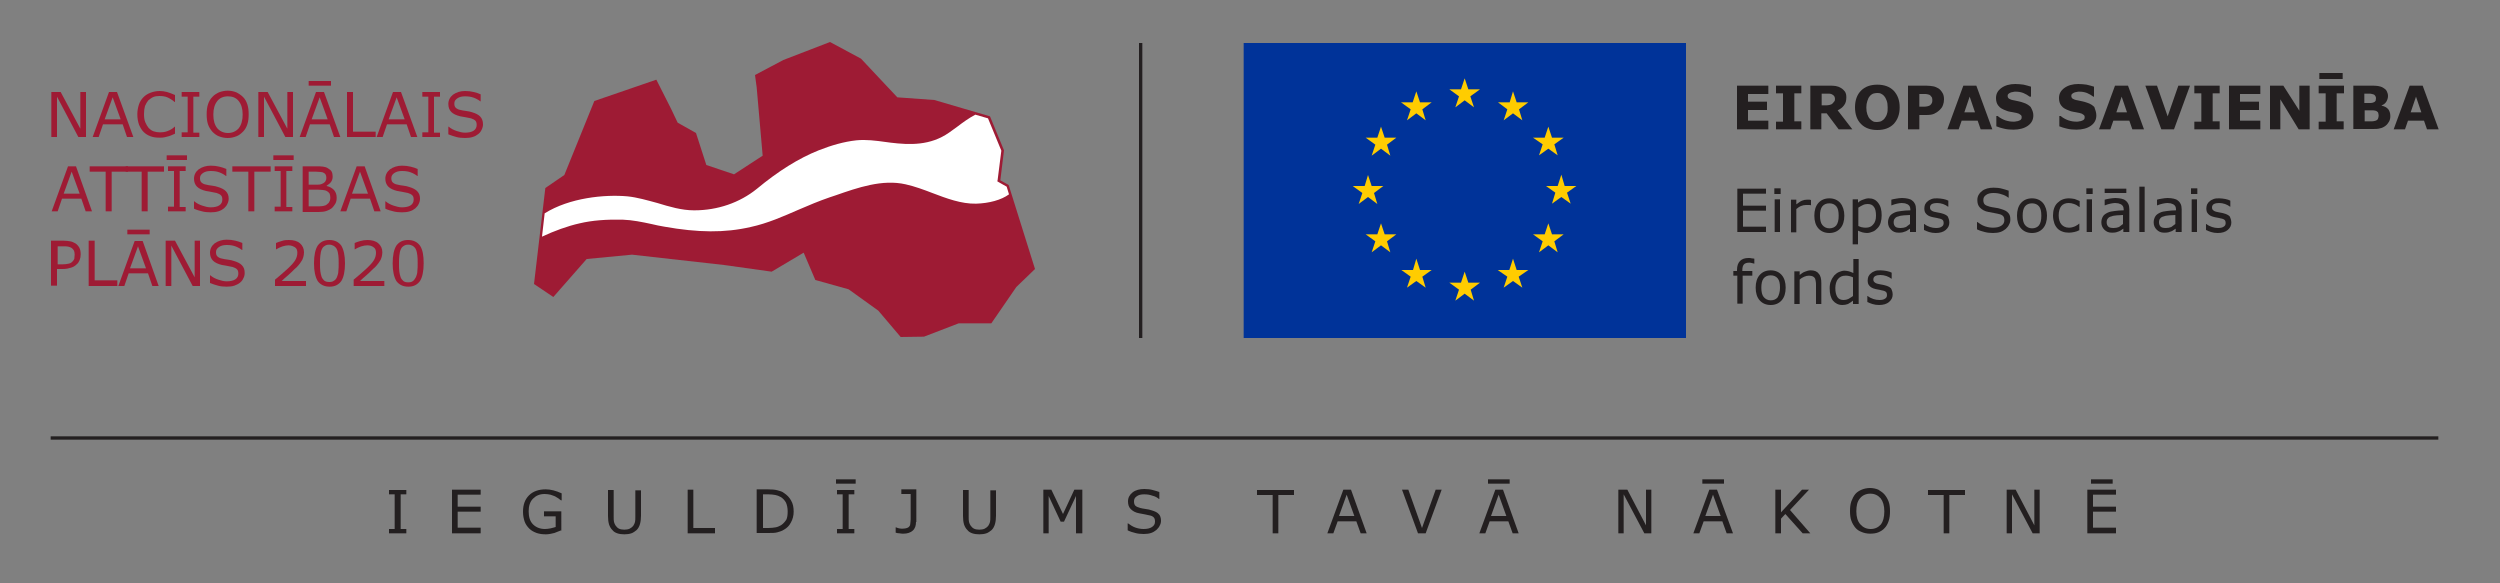 <?xml version="1.0" encoding="utf-8"?>
<!-- Generator: Adobe Illustrator 22.1.0, SVG Export Plug-In . SVG Version: 6.00 Build 0)  -->
<svg version="1.1" id="Layer_1" xmlns="http://www.w3.org/2000/svg" xmlns:xlink="http://www.w3.org/1999/xlink" x="0px" y="0px"
	 viewBox="0 0 750 175" style="enable-background:new 0 0 750 175;" xml:space="preserve">
<rect x="0" y="0" width="750" height="175" fill="#808080" stroke="none"/>
<style type="text/css">
	.st0{fill:#003399;}
	.st1{fill:#FFCC00;}
	.st2{fill:#231F20;}
	.st3{fill:#9E1B34;}
	.st4{fill:#FFFFFF;}
</style>
<g>
	<g>
		<rect x="373.1" y="12.9" class="st0" width="132.7" height="88.5"/>
		<path class="st0" d="M439.4,57.1"/>
	</g>
	<g>
		<polygon class="st1" points="436.6,32.2 439.4,30.1 442.2,32.2 441.1,28.9 444,26.8 440.5,26.8 439.4,23.5 438.3,26.8 434.8,26.8 
			437.7,28.9 		"/>
		<polygon class="st1" points="422.1,36.1 424.9,34 427.7,36.1 426.7,32.8 429.5,30.7 426,30.7 424.9,27.4 423.8,30.7 420.3,30.7 
			423.2,32.8 		"/>
		<polygon class="st1" points="414.3,38 413.2,41.3 409.7,41.3 412.6,43.4 411.5,46.7 414.3,44.6 417.1,46.7 416.1,43.4 418.9,41.3 
			415.4,41.3 		"/>
		<polygon class="st1" points="410.4,59.1 413.2,61.2 412.2,57.9 415,55.8 411.5,55.8 410.4,52.5 409.4,55.8 405.8,55.8 408.7,57.9 
			407.6,61.2 		"/>
		<polygon class="st1" points="415.4,70.3 414.3,67 413.2,70.3 409.7,70.3 412.6,72.4 411.5,75.7 414.3,73.6 417.1,75.7 416.1,72.4 
			418.9,70.3 		"/>
		<polygon class="st1" points="426,81 424.9,77.6 423.9,81 420.4,81 423.2,83 422.1,86.3 424.9,84.3 427.7,86.3 426.7,83 429.5,81 
					"/>
		<polygon class="st1" points="440.5,84.8 439.4,81.5 438.3,84.8 434.8,84.8 437.7,86.9 436.6,90.2 439.4,88.1 442.2,90.2 
			441.2,86.9 444,84.8 		"/>
		<polygon class="st1" points="455,81 453.9,77.6 452.8,81 449.3,81 452.2,83 451.1,86.3 453.9,84.3 456.7,86.3 455.6,83 458.5,81 
					"/>
		<polygon class="st1" points="465.6,70.3 464.5,67 463.4,70.3 459.9,70.3 462.8,72.4 461.7,75.7 464.5,73.6 467.3,75.7 466.3,72.4 
			469.1,70.3 		"/>
		<polygon class="st1" points="472.9,55.8 469.4,55.8 468.4,52.4 467.3,55.8 463.8,55.8 466.6,57.8 465.6,61.1 468.4,59.1 
			471.2,61.1 470.1,57.8 		"/>
		<polygon class="st1" points="461.7,46.6 464.5,44.6 467.3,46.6 466.3,43.3 469.1,41.3 465.6,41.3 464.5,38 463.4,41.3 459.9,41.3 
			462.8,43.3 		"/>
		<polygon class="st1" points="453.9,27.4 452.9,30.7 449.4,30.7 452.2,32.8 451.1,36.1 453.9,34 456.7,36.1 455.7,32.8 458.5,30.7 
			455,30.7 		"/>
	</g>
</g>
<g>
	<g>
		<path class="st2" d="M530.5,38.8h-9.4V25.7h9.4v2.5h-6.1v2.3h5.7V33h-5.7v3.2h6.1V38.8z"/>
		<path class="st2" d="M540.4,38.8h-7.6v-2.3h2.1V28h-2.1v-2.3h7.6V28h-2.1v8.4h2.1V38.8z"/>
		<path class="st2" d="M555.7,38.8h-4.1L548,34h-1.6v4.8h-3.3V25.7h5.6c0.8,0,1.4,0,2,0.1c0.6,0.1,1.1,0.3,1.6,0.6
			c0.5,0.3,0.9,0.7,1.2,1.1c0.3,0.5,0.4,1,0.4,1.7c0,1-0.2,1.8-0.7,2.4c-0.4,0.6-1.1,1.1-1.9,1.5L555.7,38.8z M550.5,29.7
			c0-0.3-0.1-0.6-0.2-0.8c-0.1-0.2-0.4-0.4-0.7-0.6c-0.2-0.1-0.5-0.2-0.8-0.2c-0.3,0-0.7,0-1.1,0h-1.2v3.5h1c0.5,0,1,0,1.3-0.1
			c0.4-0.1,0.7-0.2,0.9-0.4c0.2-0.2,0.4-0.4,0.5-0.6C550.4,30.4,550.5,30.1,550.5,29.7z"/>
		<path class="st2" d="M569.9,32.2c0,2.1-0.6,3.7-1.8,5c-1.2,1.2-2.8,1.8-4.9,1.8c-2.1,0-3.7-0.6-4.9-1.8c-1.2-1.2-1.8-2.9-1.8-5
			c0-2.1,0.6-3.8,1.8-5c1.2-1.2,2.8-1.8,4.9-1.8c2.1,0,3.7,0.6,4.9,1.8C569.3,28.5,569.9,30.1,569.9,32.2z M565.4,35.5
			c0.3-0.4,0.6-0.9,0.7-1.4c0.2-0.5,0.2-1.2,0.2-1.9c0-0.8-0.1-1.5-0.3-2c-0.2-0.5-0.4-1-0.7-1.3c-0.3-0.4-0.6-0.6-1-0.8
			c-0.4-0.2-0.8-0.2-1.2-0.2c-0.4,0-0.8,0.1-1.2,0.2c-0.4,0.2-0.7,0.4-1,0.8c-0.3,0.3-0.5,0.8-0.7,1.4c-0.2,0.6-0.3,1.2-0.3,2
			c0,0.8,0.1,1.4,0.3,2c0.2,0.5,0.4,1,0.7,1.3c0.3,0.3,0.6,0.6,1,0.8c0.4,0.2,0.8,0.2,1.2,0.2s0.8-0.1,1.2-0.2
			C564.8,36.1,565.1,35.9,565.4,35.5z"/>
		<path class="st2" d="M583.2,29.8c0,0.6-0.1,1.2-0.3,1.7c-0.2,0.6-0.5,1-0.9,1.4c-0.5,0.5-1.1,0.9-1.7,1.2
			c-0.6,0.3-1.4,0.4-2.4,0.4h-2.1v4.3h-3.4V25.7h5.5c0.8,0,1.5,0.1,2.1,0.2c0.6,0.1,1.1,0.4,1.5,0.6c0.5,0.3,0.9,0.8,1.2,1.3
			C583.1,28.4,583.2,29.1,583.2,29.8z M579.7,29.9c0-0.4-0.1-0.7-0.3-0.9c-0.2-0.3-0.4-0.5-0.7-0.6c-0.4-0.1-0.7-0.2-1-0.2
			c-0.3,0-0.8,0-1.3,0h-0.6V32h1c0.6,0,1,0,1.4-0.1c0.4-0.1,0.7-0.2,0.9-0.4c0.2-0.2,0.4-0.4,0.5-0.7
			C579.7,30.6,579.7,30.3,579.7,29.9z"/>
		<path class="st2" d="M597.7,38.8h-3.5l-0.9-2.6h-4.8l-0.9,2.6h-3.4l4.8-13.1h3.9L597.7,38.8z M592.5,33.7l-1.6-4.7l-1.6,4.7H592.5
			z"/>
		<path class="st2" d="M610,34.6c0,1.3-0.5,2.3-1.6,3.1c-1.1,0.8-2.6,1.2-4.4,1.2c-1.1,0-2-0.1-2.8-0.3c-0.8-0.2-1.6-0.4-2.3-0.7
			v-3.1h0.4c0.7,0.6,1.5,1,2.3,1.3c0.9,0.3,1.7,0.4,2.5,0.4c0.2,0,0.5,0,0.8-0.1c0.3,0,0.6-0.1,0.8-0.2c0.3-0.1,0.5-0.2,0.6-0.4
			c0.2-0.2,0.2-0.4,0.2-0.7c0-0.3-0.1-0.5-0.4-0.7c-0.2-0.2-0.6-0.4-1.1-0.5c-0.5-0.1-1-0.2-1.6-0.3c-0.5-0.1-1.1-0.2-1.5-0.4
			c-1.1-0.4-1.9-0.8-2.4-1.5c-0.5-0.6-0.7-1.4-0.7-2.3c0-1.2,0.5-2.2,1.6-3c1.1-0.8,2.5-1.2,4.2-1.2c0.9,0,1.7,0.1,2.5,0.2
			c0.8,0.2,1.6,0.4,2.2,0.6v3h-0.4c-0.5-0.4-1.2-0.8-1.9-1.1c-0.8-0.3-1.5-0.4-2.3-0.4c-0.3,0-0.6,0-0.8,0.1c-0.3,0-0.5,0.1-0.8,0.2
			c-0.2,0.1-0.4,0.2-0.6,0.4c-0.2,0.2-0.2,0.4-0.2,0.6c0,0.3,0.1,0.6,0.4,0.8c0.3,0.2,0.8,0.4,1.5,0.5c0.5,0.1,0.9,0.2,1.4,0.3
			c0.4,0.1,0.9,0.2,1.4,0.4c1,0.3,1.7,0.8,2.2,1.3C609.7,33,610,33.7,610,34.6z"/>
		<path class="st2" d="M628.9,34.6c0,1.3-0.5,2.3-1.6,3.1c-1.1,0.8-2.6,1.2-4.4,1.2c-1.1,0-2-0.1-2.8-0.3c-0.8-0.2-1.6-0.4-2.3-0.7
			v-3.1h0.4c0.7,0.6,1.5,1,2.3,1.3c0.9,0.3,1.7,0.4,2.5,0.4c0.2,0,0.5,0,0.8-0.1c0.3,0,0.6-0.1,0.8-0.2c0.3-0.1,0.5-0.2,0.6-0.4
			c0.2-0.2,0.2-0.4,0.2-0.7c0-0.3-0.1-0.5-0.4-0.7c-0.2-0.2-0.6-0.4-1.1-0.5c-0.5-0.1-1-0.2-1.6-0.3c-0.5-0.1-1.1-0.2-1.5-0.4
			c-1.1-0.4-1.9-0.8-2.4-1.5c-0.5-0.6-0.7-1.4-0.7-2.3c0-1.2,0.5-2.2,1.6-3c1.1-0.8,2.5-1.2,4.2-1.2c0.9,0,1.7,0.1,2.5,0.2
			c0.8,0.2,1.6,0.4,2.2,0.6v3H628c-0.5-0.4-1.2-0.8-1.9-1.1c-0.8-0.3-1.5-0.4-2.3-0.4c-0.3,0-0.6,0-0.8,0.1c-0.3,0-0.5,0.1-0.8,0.2
			c-0.2,0.1-0.4,0.2-0.6,0.4c-0.2,0.2-0.2,0.4-0.2,0.6c0,0.3,0.1,0.6,0.4,0.8c0.3,0.2,0.8,0.4,1.5,0.5c0.5,0.1,0.9,0.2,1.4,0.3
			c0.4,0.1,0.9,0.2,1.4,0.4c1,0.3,1.7,0.8,2.2,1.3C628.6,33,628.9,33.7,628.9,34.6z"/>
		<path class="st2" d="M643.2,38.8h-3.5l-0.9-2.6H634l-0.9,2.6h-3.4l4.8-13.1h3.9L643.2,38.8z M638.1,33.7l-1.6-4.7l-1.6,4.7H638.1z
			"/>
		<path class="st2" d="M657,25.7l-4.8,13.1h-3.8l-4.8-13.1h3.5l3.2,9.2l3.2-9.2H657z"/>
		<path class="st2" d="M665.9,38.8h-7.6v-2.3h2.1V28h-2.1v-2.3h7.6V28h-2.1v8.4h2.1V38.8z"/>
		<path class="st2" d="M678.1,38.8h-9.4V25.7h9.4v2.5H672v2.3h5.7V33H672v3.2h6.1V38.8z"/>
		<path class="st2" d="M692.8,38.8h-3.2l-5.5-9v9h-3.1V25.7h4l4.8,7.5v-7.5h3.1V38.8z"/>
		<path class="st2" d="M703.2,38.8h-7.6v-2.3h2.1V28h-2.1v-2.3h7.6V28H701v8.4h2.1V38.8z M702.8,23.7h-7v-1.8h7V23.7z"/>
		<path class="st2" d="M717.1,34.8c0,0.6-0.1,1.2-0.4,1.7c-0.3,0.5-0.6,0.9-1,1.2c-0.5,0.4-1.1,0.7-1.7,0.8
			c-0.6,0.2-1.4,0.2-2.3,0.2h-5.7V25.7h5.1c1.1,0,1.8,0,2.3,0.1c0.5,0.1,1,0.2,1.5,0.5c0.5,0.3,0.9,0.6,1.1,1
			c0.2,0.4,0.4,0.9,0.4,1.5c0,0.6-0.2,1.2-0.5,1.7c-0.3,0.5-0.8,0.9-1.4,1.1v0.1c0.9,0.2,1.5,0.5,2,1.1
			C716.8,33.2,717.1,33.9,717.1,34.8z M712.8,29.4c0-0.2-0.1-0.4-0.2-0.6c-0.1-0.2-0.3-0.4-0.6-0.5c-0.2-0.1-0.6-0.1-0.9-0.2
			c-0.4,0-0.9,0-1.5,0h-0.3v2.8h0.5c0.5,0,1,0,1.4,0c0.4,0,0.7-0.1,0.9-0.2c0.3-0.1,0.5-0.3,0.6-0.5
			C712.7,29.9,712.8,29.7,712.8,29.4z M713.6,34.7c0-0.4-0.1-0.7-0.2-1c-0.2-0.2-0.4-0.4-0.8-0.5c-0.3-0.1-0.6-0.1-1.1-0.1
			c-0.5,0-0.9,0-1.4,0h-0.7v3.3h0.2c0.9,0,1.6,0,2,0s0.8-0.1,1.1-0.2c0.3-0.1,0.6-0.3,0.7-0.6C713.5,35.3,713.6,35,713.6,34.7z"/>
		<path class="st2" d="M731.6,38.8h-3.5l-0.9-2.6h-4.8l-0.9,2.6h-3.4l4.8-13.1h3.9L731.6,38.8z M726.4,33.7l-1.6-4.7l-1.6,4.7H726.4
			z"/>
	</g>
</g>
<g>
	<g>
		<path class="st2" d="M529.8,69.6h-8.6V56.6h8.6v1.5h-6.9v3.6h6.9v1.5h-6.9v4.8h6.9V69.6z"/>
		<path class="st2" d="M534.2,58.2h-1.9v-1.7h1.9V58.2z M534,69.6h-1.6v-9.8h1.6V69.6z"/>
		<path class="st2" d="M543.4,61.6L543.4,61.6c-0.3-0.1-0.6-0.1-0.8-0.1c-0.2,0-0.5,0-0.8,0c-0.5,0-1,0.1-1.5,0.3
			c-0.5,0.2-0.9,0.5-1.4,0.9v7h-1.6v-9.8h1.6v1.4c0.7-0.5,1.2-0.9,1.7-1.1c0.5-0.2,1-0.3,1.5-0.3c0.3,0,0.5,0,0.6,0
			c0.1,0,0.3,0,0.6,0.1V61.6z"/>
		<path class="st2" d="M553.3,64.7c0,1.6-0.4,2.9-1.2,3.8c-0.8,0.9-1.9,1.4-3.3,1.4c-1.4,0-2.5-0.5-3.3-1.4
			c-0.8-0.9-1.2-2.2-1.2-3.8c0-1.6,0.4-2.9,1.2-3.8c0.8-0.9,1.9-1.4,3.3-1.4c1.4,0,2.5,0.5,3.3,1.4
			C552.9,61.9,553.3,63.2,553.3,64.7z M551.6,64.7c0-1.3-0.2-2.2-0.7-2.8c-0.5-0.6-1.2-0.9-2.1-0.9c-0.9,0-1.6,0.3-2.1,0.9
			c-0.5,0.6-0.7,1.6-0.7,2.8c0,1.2,0.2,2.2,0.7,2.8c0.5,0.6,1.2,1,2.1,1c0.9,0,1.6-0.3,2.1-0.9C551.4,66.9,551.6,66,551.6,64.7z"/>
		<path class="st2" d="M564.5,64.6c0,0.8-0.1,1.5-0.3,2.2c-0.2,0.7-0.5,1.2-1,1.7c-0.4,0.4-0.8,0.8-1.4,1c-0.5,0.2-1.1,0.4-1.7,0.4
			c-0.5,0-1-0.1-1.4-0.2c-0.4-0.1-0.8-0.3-1.3-0.5v4.1h-1.6V59.8h1.6v1c0.4-0.4,0.9-0.7,1.5-0.9c0.5-0.2,1.1-0.4,1.7-0.4
			c1.2,0,2.1,0.4,2.8,1.3C564.2,61.8,564.5,63,564.5,64.6z M562.8,64.7c0-1.2-0.2-2.1-0.6-2.6c-0.4-0.6-1-0.9-1.9-0.9
			c-0.5,0-1,0.1-1.4,0.3c-0.5,0.2-0.9,0.5-1.4,0.8v5.5c0.5,0.2,0.9,0.4,1.2,0.4c0.3,0.1,0.7,0.1,1.1,0.1c0.9,0,1.6-0.3,2.1-0.9
			C562.5,66.8,562.8,65.9,562.8,64.7z"/>
		<path class="st2" d="M574.7,69.6H573v-1c-0.1,0.1-0.3,0.2-0.6,0.4c-0.2,0.2-0.5,0.3-0.7,0.4c-0.3,0.1-0.6,0.2-0.9,0.3
			c-0.4,0.1-0.8,0.1-1.3,0.1c-0.9,0-1.6-0.3-2.2-0.9c-0.6-0.6-0.9-1.3-0.9-2.2c0-0.7,0.2-1.3,0.5-1.8c0.3-0.5,0.8-0.8,1.4-1.1
			c0.6-0.3,1.3-0.4,2.1-0.5c0.8-0.1,1.7-0.2,2.7-0.2v-0.3c0-0.4-0.1-0.7-0.2-0.9c-0.1-0.2-0.3-0.4-0.6-0.6c-0.2-0.1-0.5-0.2-0.8-0.3
			c-0.3,0-0.7-0.1-1-0.1c-0.4,0-0.9,0.1-1.4,0.2c-0.5,0.1-1.1,0.3-1.6,0.5h-0.1v-1.7c0.3-0.1,0.8-0.2,1.4-0.3
			c0.6-0.1,1.2-0.2,1.8-0.2c0.7,0,1.3,0.1,1.8,0.2c0.5,0.1,1,0.3,1.3,0.6c0.4,0.3,0.6,0.6,0.8,1c0.2,0.4,0.3,1,0.3,1.6V69.6z
			 M573,67.2v-2.7c-0.5,0-1.1,0.1-1.8,0.1c-0.7,0.1-1.2,0.1-1.6,0.3c-0.5,0.1-0.9,0.3-1.1,0.6c-0.3,0.3-0.4,0.7-0.4,1.2
			c0,0.6,0.2,1,0.5,1.3c0.3,0.3,0.9,0.4,1.6,0.4c0.6,0,1.1-0.1,1.6-0.3C572.2,67.8,572.6,67.5,573,67.2z"/>
		<path class="st2" d="M584.8,66.8c0,0.9-0.4,1.6-1.1,2.2c-0.7,0.6-1.7,0.9-3,0.9c-0.7,0-1.4-0.1-2-0.3c-0.6-0.2-1.1-0.4-1.5-0.6
			v-1.8h0.1c0.5,0.4,1.1,0.7,1.7,0.9c0.6,0.2,1.2,0.3,1.8,0.3c0.7,0,1.3-0.1,1.7-0.4c0.4-0.2,0.6-0.6,0.6-1.1c0-0.4-0.1-0.7-0.3-0.9
			c-0.2-0.2-0.6-0.4-1.3-0.5c-0.2-0.1-0.5-0.1-0.9-0.2c-0.4-0.1-0.7-0.1-1-0.2c-0.9-0.2-1.5-0.6-1.8-1c-0.4-0.4-0.5-1-0.5-1.6
			c0-0.4,0.1-0.8,0.2-1.1c0.2-0.4,0.4-0.7,0.8-1c0.3-0.3,0.7-0.5,1.2-0.7c0.5-0.2,1.1-0.2,1.7-0.2c0.6,0,1.2,0.1,1.8,0.2
			c0.6,0.1,1.1,0.3,1.5,0.5v1.8h-0.1c-0.4-0.3-0.9-0.6-1.5-0.8c-0.6-0.2-1.2-0.3-1.8-0.3c-0.6,0-1.1,0.1-1.5,0.3
			c-0.4,0.2-0.6,0.6-0.6,1c0,0.4,0.1,0.7,0.4,0.9c0.2,0.2,0.6,0.4,1.2,0.5c0.3,0.1,0.6,0.1,1,0.2c0.4,0.1,0.7,0.1,0.9,0.2
			c0.8,0.2,1.4,0.5,1.8,0.9C584.6,65.5,584.8,66.1,584.8,66.8z"/>
		<path class="st2" d="M603.1,65.9c0,0.5-0.1,1-0.4,1.5c-0.2,0.5-0.6,0.9-1,1.3c-0.5,0.4-1,0.7-1.6,0.9c-0.6,0.2-1.4,0.3-2.2,0.3
			c-0.9,0-1.8-0.1-2.5-0.3c-0.8-0.2-1.5-0.4-2.3-0.8v-2.2h0.1c0.7,0.5,1.4,1,2.3,1.3c0.9,0.3,1.7,0.4,2.4,0.4c1.1,0,1.9-0.2,2.5-0.6
			c0.6-0.4,0.9-0.9,0.9-1.6c0-0.6-0.1-1-0.4-1.3c-0.3-0.3-0.7-0.5-1.3-0.6c-0.4-0.1-0.9-0.2-1.4-0.3c-0.5-0.1-1.1-0.2-1.6-0.3
			c-1.2-0.2-2-0.7-2.6-1.3c-0.6-0.6-0.8-1.4-0.8-2.3c0-1.1,0.5-2,1.4-2.7c0.9-0.7,2.1-1,3.5-1c0.9,0,1.8,0.1,2.5,0.3
			c0.8,0.2,1.4,0.4,2,0.6v2.1h-0.1c-0.5-0.4-1.2-0.8-2-1c-0.8-0.3-1.6-0.4-2.5-0.4c-0.9,0-1.7,0.2-2.2,0.6c-0.6,0.4-0.8,0.9-0.8,1.5
			c0,0.5,0.1,1,0.4,1.3c0.3,0.3,0.8,0.5,1.5,0.7c0.4,0.1,0.9,0.2,1.6,0.3c0.7,0.1,1.3,0.2,1.8,0.4c1,0.3,1.7,0.6,2.2,1.2
			S603.1,65,603.1,65.9z"/>
		<path class="st2" d="M614.1,64.7c0,1.6-0.4,2.9-1.2,3.8c-0.8,0.9-1.9,1.4-3.3,1.4c-1.4,0-2.5-0.5-3.3-1.4
			c-0.8-0.9-1.2-2.2-1.2-3.8c0-1.6,0.4-2.9,1.2-3.8c0.8-0.9,1.9-1.4,3.3-1.4c1.4,0,2.5,0.5,3.3,1.4
			C613.7,61.9,614.1,63.2,614.1,64.7z M612.4,64.7c0-1.3-0.2-2.2-0.7-2.8c-0.5-0.6-1.2-0.9-2.1-0.9c-0.9,0-1.6,0.3-2.1,0.9
			c-0.5,0.6-0.7,1.6-0.7,2.8c0,1.2,0.2,2.2,0.7,2.8c0.5,0.6,1.2,1,2.1,1c0.9,0,1.6-0.3,2.1-0.9C612.2,66.9,612.4,66,612.4,64.7z"/>
		<path class="st2" d="M623.9,69c-0.5,0.3-1.1,0.5-1.6,0.6c-0.5,0.1-1,0.2-1.6,0.2c-0.7,0-1.4-0.1-1.9-0.3c-0.6-0.2-1.1-0.5-1.5-0.9
			c-0.4-0.4-0.8-1-1-1.6c-0.2-0.6-0.4-1.4-0.4-2.3c0-1.6,0.4-2.9,1.3-3.8c0.9-0.9,2-1.4,3.5-1.4c0.6,0,1.1,0.1,1.7,0.2
			c0.5,0.2,1,0.4,1.5,0.6v1.8h-0.1c-0.5-0.4-1-0.7-1.6-0.9c-0.5-0.2-1.1-0.3-1.6-0.3c-0.9,0-1.7,0.3-2.2,0.9
			c-0.5,0.6-0.8,1.6-0.8,2.8c0,1.2,0.3,2.1,0.8,2.7c0.5,0.6,1.3,1,2.2,1c0.3,0,0.7,0,1-0.1c0.3-0.1,0.7-0.2,0.9-0.3
			c0.2-0.1,0.5-0.3,0.7-0.4c0.2-0.1,0.4-0.3,0.5-0.4h0.1V69z"/>
		<path class="st2" d="M627.8,58.2h-1.9v-1.7h1.9V58.2z M627.7,69.6H626v-9.8h1.6V69.6z"/>
		<path class="st2" d="M638.6,69.6h-1.6v-1c-0.1,0.1-0.3,0.2-0.6,0.4c-0.2,0.2-0.5,0.3-0.7,0.4c-0.3,0.1-0.6,0.2-0.9,0.3
			c-0.4,0.1-0.8,0.1-1.3,0.1c-0.9,0-1.6-0.3-2.2-0.9c-0.6-0.6-0.9-1.3-0.9-2.2c0-0.7,0.2-1.3,0.5-1.8c0.3-0.5,0.8-0.8,1.4-1.1
			c0.6-0.3,1.3-0.4,2.1-0.5c0.8-0.1,1.7-0.2,2.7-0.2v-0.3c0-0.4-0.1-0.7-0.2-0.9c-0.1-0.2-0.3-0.4-0.6-0.6c-0.2-0.1-0.5-0.2-0.8-0.3
			c-0.3,0-0.7-0.1-1-0.1c-0.4,0-0.9,0.1-1.4,0.2c-0.5,0.1-1.1,0.3-1.6,0.5h-0.1v-1.7c0.3-0.1,0.8-0.2,1.4-0.3
			c0.6-0.1,1.2-0.2,1.8-0.2c0.7,0,1.3,0.1,1.8,0.2c0.5,0.1,1,0.3,1.3,0.6c0.4,0.3,0.6,0.6,0.8,1c0.2,0.4,0.3,1,0.3,1.6V69.6z
			 M637.9,57.9h-6.5v-1.3h6.5V57.9z M636.9,67.2v-2.7c-0.5,0-1.1,0.1-1.8,0.1c-0.7,0.1-1.2,0.1-1.6,0.3c-0.5,0.1-0.9,0.3-1.1,0.6
			c-0.3,0.3-0.4,0.7-0.4,1.2c0,0.6,0.2,1,0.5,1.3c0.3,0.3,0.9,0.4,1.6,0.4c0.6,0,1.1-0.1,1.6-0.3C636.1,67.8,636.5,67.5,636.9,67.2z
			"/>
		<path class="st2" d="M643.4,69.6h-1.6V56h1.6V69.6z"/>
		<path class="st2" d="M654.3,69.6h-1.6v-1c-0.1,0.1-0.3,0.2-0.6,0.4c-0.2,0.2-0.5,0.3-0.7,0.4c-0.3,0.1-0.6,0.2-0.9,0.3
			c-0.4,0.1-0.8,0.1-1.3,0.1c-0.9,0-1.6-0.3-2.2-0.9c-0.6-0.6-0.9-1.3-0.9-2.2c0-0.7,0.2-1.3,0.5-1.8c0.3-0.5,0.8-0.8,1.4-1.1
			c0.6-0.3,1.3-0.4,2.1-0.5c0.8-0.1,1.7-0.2,2.7-0.2v-0.3c0-0.4-0.1-0.7-0.2-0.9c-0.1-0.2-0.3-0.4-0.6-0.6c-0.2-0.1-0.5-0.2-0.8-0.3
			c-0.3,0-0.7-0.1-1-0.1c-0.4,0-0.9,0.1-1.4,0.2c-0.5,0.1-1.1,0.3-1.6,0.5h-0.1v-1.7c0.3-0.1,0.8-0.2,1.4-0.3
			c0.6-0.1,1.2-0.2,1.8-0.2c0.7,0,1.3,0.1,1.8,0.2c0.5,0.1,1,0.3,1.3,0.6c0.4,0.3,0.6,0.6,0.8,1c0.2,0.4,0.3,1,0.3,1.6V69.6z
			 M652.6,67.2v-2.7c-0.5,0-1.1,0.1-1.8,0.1c-0.7,0.1-1.2,0.1-1.6,0.3c-0.5,0.1-0.9,0.3-1.1,0.6c-0.3,0.3-0.4,0.7-0.4,1.2
			c0,0.6,0.2,1,0.5,1.3c0.3,0.3,0.9,0.4,1.6,0.4c0.6,0,1.1-0.1,1.6-0.3C651.8,67.8,652.2,67.5,652.6,67.2z"/>
		<path class="st2" d="M659.2,58.2h-1.9v-1.7h1.9V58.2z M659.1,69.6h-1.6v-9.8h1.6V69.6z"/>
		<path class="st2" d="M669.4,66.8c0,0.9-0.4,1.6-1.1,2.2c-0.7,0.6-1.7,0.9-3,0.9c-0.7,0-1.4-0.1-2-0.3c-0.6-0.2-1.1-0.4-1.5-0.6
			v-1.8h0.1c0.5,0.4,1.1,0.7,1.7,0.9c0.6,0.2,1.2,0.3,1.8,0.3c0.7,0,1.3-0.1,1.7-0.4c0.4-0.2,0.6-0.6,0.6-1.1c0-0.4-0.1-0.7-0.3-0.9
			c-0.2-0.2-0.6-0.4-1.3-0.5c-0.2-0.1-0.5-0.1-0.9-0.2c-0.4-0.1-0.7-0.1-1-0.2c-0.9-0.2-1.5-0.6-1.8-1c-0.4-0.4-0.5-1-0.5-1.6
			c0-0.4,0.1-0.8,0.2-1.1c0.2-0.4,0.4-0.7,0.8-1c0.3-0.3,0.7-0.5,1.2-0.7c0.5-0.2,1.1-0.2,1.7-0.2c0.6,0,1.2,0.1,1.8,0.2
			c0.6,0.1,1.1,0.3,1.5,0.5v1.8h-0.1c-0.4-0.3-0.9-0.6-1.5-0.8c-0.6-0.2-1.2-0.3-1.8-0.3c-0.6,0-1.1,0.1-1.5,0.3
			c-0.4,0.2-0.6,0.6-0.6,1c0,0.4,0.1,0.7,0.4,0.9c0.2,0.2,0.6,0.4,1.2,0.5c0.3,0.1,0.6,0.1,1,0.2c0.4,0.1,0.7,0.1,0.9,0.2
			c0.8,0.2,1.4,0.5,1.8,0.9C669.2,65.5,669.4,66.1,669.4,66.8z"/>
		<path class="st2" d="M526.3,79.1L526.3,79.1c-0.3-0.1-0.5-0.1-0.8-0.2c-0.3-0.1-0.5-0.1-0.8-0.1c-0.7,0-1.2,0.2-1.5,0.5
			c-0.3,0.3-0.5,0.9-0.5,1.7v0.3h3v1.4h-2.9v8.4h-1.6v-8.4H520v-1.4h1.1v-0.3c0-1.2,0.3-2.1,0.9-2.7c0.6-0.6,1.4-0.9,2.5-0.9
			c0.4,0,0.7,0,1,0.1c0.3,0,0.6,0.1,0.8,0.1V79.1z"/>
		<path class="st2" d="M535.7,86.3c0,1.6-0.4,2.9-1.2,3.8c-0.8,0.9-1.9,1.4-3.3,1.4c-1.4,0-2.5-0.5-3.3-1.4
			c-0.8-0.9-1.2-2.2-1.2-3.8c0-1.6,0.4-2.9,1.2-3.8c0.8-0.9,1.9-1.4,3.3-1.4c1.4,0,2.5,0.5,3.3,1.4
			C535.3,83.4,535.7,84.7,535.7,86.3z M534,86.3c0-1.3-0.2-2.2-0.7-2.8c-0.5-0.6-1.2-0.9-2.1-0.9c-0.9,0-1.6,0.3-2.1,0.9
			c-0.5,0.6-0.7,1.6-0.7,2.8c0,1.2,0.2,2.2,0.7,2.8c0.5,0.6,1.2,1,2.1,1c0.9,0,1.6-0.3,2.1-0.9C533.7,88.5,534,87.5,534,86.3z"/>
		<path class="st2" d="M546.4,91.2h-1.6v-5.6c0-0.5,0-0.9-0.1-1.3c-0.1-0.4-0.1-0.7-0.3-0.9c-0.1-0.2-0.4-0.4-0.6-0.5
			c-0.3-0.1-0.6-0.2-1.1-0.2c-0.5,0-0.9,0.1-1.4,0.3c-0.5,0.2-1,0.5-1.4,0.9v7.3h-1.6v-9.8h1.6v1.1c0.5-0.4,1-0.8,1.6-1
			c0.5-0.2,1.1-0.4,1.7-0.4c1.1,0,1.9,0.3,2.4,1c0.6,0.6,0.8,1.6,0.8,2.8V91.2z"/>
		<path class="st2" d="M557.5,91.2h-1.6v-1c-0.5,0.4-1,0.7-1.5,1c-0.5,0.2-1.1,0.3-1.7,0.3c-1.2,0-2.1-0.5-2.8-1.3
			c-0.7-0.9-1-2.1-1-3.7c0-0.8,0.1-1.6,0.4-2.2c0.2-0.6,0.6-1.2,1-1.7c0.4-0.4,0.9-0.8,1.4-1c0.5-0.2,1.1-0.4,1.6-0.4
			c0.5,0,1,0.1,1.4,0.2c0.4,0.1,0.8,0.3,1.3,0.5v-4.2h1.6V91.2z M555.9,88.8v-5.6c-0.4-0.2-0.8-0.3-1.2-0.4
			c-0.4-0.1-0.7-0.1-1.1-0.1c-0.9,0-1.6,0.3-2.2,1c-0.5,0.6-0.8,1.6-0.8,2.7c0,1.2,0.2,2,0.6,2.7c0.4,0.6,1,0.9,1.9,0.9
			c0.5,0,0.9-0.1,1.4-0.3C555,89.4,555.5,89.1,555.9,88.8z"/>
		<path class="st2" d="M567.8,88.4c0,0.9-0.4,1.6-1.1,2.2c-0.7,0.6-1.7,0.9-3,0.9c-0.7,0-1.4-0.1-2-0.3c-0.6-0.2-1.1-0.4-1.5-0.6
			v-1.8h0.1c0.5,0.4,1.1,0.7,1.7,0.9c0.6,0.2,1.2,0.3,1.8,0.3c0.7,0,1.3-0.1,1.7-0.4c0.4-0.2,0.6-0.6,0.6-1.1c0-0.4-0.1-0.7-0.3-0.9
			c-0.2-0.2-0.6-0.4-1.3-0.5c-0.2-0.1-0.5-0.1-0.9-0.2c-0.4-0.1-0.7-0.1-1-0.2c-0.9-0.2-1.5-0.6-1.8-1c-0.4-0.4-0.5-1-0.5-1.6
			c0-0.4,0.1-0.8,0.2-1.1c0.2-0.4,0.4-0.7,0.8-1c0.3-0.3,0.7-0.5,1.2-0.7c0.5-0.2,1.1-0.2,1.7-0.2c0.6,0,1.2,0.1,1.8,0.2
			c0.6,0.1,1.1,0.3,1.5,0.5v1.8h-0.1c-0.4-0.3-0.9-0.6-1.5-0.8c-0.6-0.2-1.2-0.3-1.8-0.3c-0.6,0-1.1,0.1-1.5,0.3
			c-0.4,0.2-0.6,0.6-0.6,1c0,0.4,0.1,0.7,0.4,0.9c0.2,0.2,0.6,0.4,1.2,0.5c0.3,0.1,0.6,0.1,1,0.2c0.4,0.1,0.7,0.1,0.9,0.2
			c0.8,0.2,1.4,0.5,1.8,0.9C567.6,87.1,567.8,87.6,567.8,88.4z"/>
	</g>
</g>
<g>
	<g>
		<path class="st2" d="M121.9,160h-5.2v-1.3h1.7v-10.4h-1.7v-1.3h5.2v1.3h-1.7v10.4h1.7V160z"/>
		<path class="st2" d="M144.2,160h-8.6v-13.1h8.6v1.5h-6.9v3.6h6.9v1.5h-6.9v4.8h6.9V160z"/>
		<path class="st2" d="M168.6,159c-0.7,0.3-1.5,0.6-2.3,0.9c-0.8,0.2-1.7,0.4-2.5,0.4c-1,0-1.9-0.1-2.8-0.4
			c-0.8-0.3-1.6-0.7-2.2-1.3c-0.6-0.6-1.1-1.3-1.4-2.1c-0.3-0.9-0.5-1.8-0.5-3c0-2.1,0.6-3.7,1.8-4.9c1.2-1.2,2.9-1.8,5-1.8
			c0.7,0,1.5,0.1,2.3,0.3c0.8,0.2,1.6,0.5,2.5,0.9v2.1h-0.2c-0.2-0.1-0.4-0.3-0.8-0.6c-0.3-0.2-0.7-0.4-1-0.6
			c-0.4-0.2-0.9-0.3-1.4-0.5c-0.5-0.1-1.1-0.2-1.7-0.2c-1.5,0-2.6,0.5-3.5,1.4c-0.9,0.9-1.3,2.2-1.3,3.8c0,1.7,0.4,3,1.3,3.9
			c0.9,0.9,2.1,1.4,3.6,1.4c0.6,0,1.1-0.1,1.7-0.2c0.6-0.1,1-0.3,1.5-0.4v-3.2h-3.5v-1.5h5.2V159z"/>
		<path class="st2" d="M192.3,154.7c0,0.9-0.1,1.8-0.3,2.5c-0.2,0.7-0.5,1.3-1,1.8c-0.5,0.4-1,0.8-1.6,1c-0.6,0.2-1.3,0.3-2.1,0.3
			c-0.8,0-1.5-0.1-2.1-0.3c-0.6-0.2-1.1-0.5-1.5-1c-0.5-0.5-0.8-1.1-1-1.7c-0.2-0.7-0.3-1.5-0.3-2.5v-7.8h1.7v7.9
			c0,0.7,0,1.3,0.1,1.7c0.1,0.4,0.3,0.8,0.5,1.1c0.3,0.4,0.6,0.7,1,0.9c0.4,0.2,1,0.3,1.6,0.3c0.6,0,1.2-0.1,1.6-0.3
			c0.4-0.2,0.8-0.5,1.1-0.9c0.2-0.3,0.4-0.7,0.5-1.1c0.1-0.4,0.1-1,0.1-1.6v-7.9h1.7V154.7z"/>
		<path class="st2" d="M214.6,160h-8.3v-13.1h1.7v11.5h6.5V160z"/>
		<path class="st2" d="M238.1,153.5c0,1.2-0.3,2.3-0.8,3.2c-0.5,1-1.2,1.7-2.1,2.2c-0.6,0.4-1.3,0.6-2,0.8c-0.7,0.2-1.7,0.2-2.9,0.2
			h-3.3v-13.1h3.3c1.3,0,2.3,0.1,3,0.3c0.8,0.2,1.4,0.4,1.9,0.8c0.9,0.6,1.6,1.3,2.1,2.2C237.9,151.1,238.1,152.2,238.1,153.5z
			 M236.3,153.4c0-1-0.2-1.9-0.5-2.6c-0.4-0.7-0.9-1.3-1.6-1.7c-0.5-0.3-1.1-0.5-1.6-0.6c-0.6-0.1-1.3-0.2-2.1-0.2h-1.6v10.1h1.6
			c0.8,0,1.6-0.1,2.2-0.2c0.6-0.1,1.2-0.4,1.7-0.7c0.6-0.4,1.1-1,1.5-1.6C236.2,155.3,236.3,154.4,236.3,153.4z"/>
		<path class="st2" d="M256.7,145.1h-5.9v-1.3h5.9V145.1z M256.3,160h-5.2v-1.3h1.7v-10.4h-1.7v-1.3h5.2v1.3h-1.7v10.4h1.7V160z"/>
		<path class="st2" d="M274.8,156.6c0,1.1-0.3,2-1,2.6c-0.7,0.6-1.6,0.9-2.8,0.9c-0.3,0-0.7,0-1.1-0.1c-0.5,0-0.9-0.1-1.2-0.2v-1.6
			h0.1c0.2,0.1,0.5,0.2,0.9,0.3c0.4,0.1,0.7,0.1,1.1,0.1c0.5,0,1-0.1,1.3-0.2c0.3-0.1,0.6-0.3,0.7-0.5c0.2-0.2,0.3-0.5,0.3-0.9
			c0-0.3,0.1-0.7,0.1-1.2v-7.6h-2.8v-1.4h4.5V156.6z"/>
		<path class="st2" d="M298.8,154.7c0,0.9-0.1,1.8-0.3,2.5s-0.5,1.3-1,1.8c-0.5,0.4-1,0.8-1.6,1c-0.6,0.2-1.3,0.3-2.1,0.3
			c-0.8,0-1.5-0.1-2.1-0.3c-0.6-0.2-1.1-0.5-1.5-1c-0.5-0.5-0.8-1.1-1-1.7c-0.2-0.7-0.3-1.5-0.3-2.5v-7.8h1.7v7.9
			c0,0.7,0,1.3,0.1,1.7c0.1,0.4,0.3,0.8,0.5,1.1c0.3,0.4,0.6,0.7,1,0.9c0.4,0.2,1,0.3,1.6,0.3c0.6,0,1.2-0.1,1.6-0.3
			c0.4-0.2,0.8-0.5,1.1-0.9c0.2-0.3,0.4-0.7,0.5-1.1c0.1-0.4,0.1-1,0.1-1.6v-7.9h1.7V154.7z"/>
		<path class="st2" d="M324.5,160h-1.7v-11.2l-3.6,7.7h-1l-3.6-7.7V160h-1.6v-13.1h2.4l3.5,7.3l3.4-7.3h2.4V160z"/>
		<path class="st2" d="M348.3,156.2c0,0.5-0.1,1-0.4,1.5c-0.2,0.5-0.6,0.9-1,1.3c-0.5,0.4-1,0.7-1.6,0.9c-0.6,0.2-1.4,0.3-2.2,0.3
			c-0.9,0-1.8-0.1-2.5-0.3c-0.8-0.2-1.5-0.4-2.3-0.8V157h0.1c0.7,0.5,1.4,1,2.3,1.3c0.9,0.3,1.7,0.4,2.4,0.4c1.1,0,1.9-0.2,2.5-0.6
			c0.6-0.4,0.9-0.9,0.9-1.6c0-0.6-0.1-1-0.4-1.3c-0.3-0.3-0.7-0.5-1.3-0.6c-0.4-0.1-0.9-0.2-1.4-0.3c-0.5-0.1-1.1-0.2-1.6-0.3
			c-1.2-0.2-2-0.7-2.6-1.3c-0.6-0.6-0.8-1.4-0.8-2.3c0-1.1,0.5-2,1.4-2.7c0.9-0.7,2.1-1,3.5-1c0.9,0,1.8,0.1,2.5,0.3
			c0.8,0.2,1.4,0.4,2,0.6v2.1h-0.1c-0.5-0.4-1.1-0.8-2-1c-0.8-0.3-1.6-0.4-2.5-0.4c-0.9,0-1.7,0.2-2.2,0.6c-0.6,0.4-0.8,0.9-0.8,1.5
			c0,0.5,0.1,1,0.4,1.3c0.3,0.3,0.8,0.5,1.5,0.7c0.4,0.1,0.9,0.2,1.6,0.3c0.7,0.1,1.3,0.2,1.8,0.4c1,0.3,1.7,0.6,2.2,1.2
			C348,154.6,348.3,155.3,348.3,156.2z"/>
		<path class="st2" d="M388.2,148.5h-4.7V160h-1.7v-11.5h-4.7v-1.5h11.1V148.5z"/>
		<path class="st2" d="M410,160h-1.8l-1.3-3.6h-5.6l-1.3,3.6h-1.8l4.8-13.1h2.3L410,160z M406.3,154.8l-2.3-6.4l-2.3,6.4H406.3z"/>
		<path class="st2" d="M432.5,146.9l-4.8,13.1h-2.3l-4.8-13.1h1.9l4.1,11.5l4.1-11.5H432.5z"/>
		<path class="st2" d="M455.6,160h-1.8l-1.3-3.6h-5.6l-1.3,3.6h-1.8l4.8-13.1h2.3L455.6,160z M452.9,145.1h-6.5v-1.3h6.5V145.1z
			 M451.9,154.8l-2.3-6.4l-2.3,6.4H451.9z"/>
		<path class="st2" d="M495.4,160h-2.1l-6.2-11.7V160h-1.6v-13.1h2.7l5.6,10.7v-10.7h1.6V160z"/>
		<path class="st2" d="M519.9,160H518l-1.3-3.6h-5.6l-1.3,3.6h-1.8l4.8-13.1h2.3L519.9,160z M517.2,145.1h-6.5v-1.3h6.5V145.1z
			 M516.2,154.8l-2.3-6.4l-2.3,6.4H516.2z"/>
		<path class="st2" d="M543.1,160h-2.3l-5.2-5.8l-1.3,1.4v4.4h-1.7v-13.1h1.7v6.8l6.3-6.8h2.1L537,153L543.1,160z"/>
		<path class="st2" d="M565.4,148.4c0.5,0.6,0.9,1.3,1.2,2.1c0.3,0.8,0.4,1.8,0.4,2.9c0,1.1-0.1,2-0.4,2.9c-0.3,0.9-0.7,1.6-1.2,2.1
			c-0.5,0.6-1.2,1-1.9,1.3c-0.7,0.3-1.6,0.4-2.5,0.4c-0.9,0-1.8-0.2-2.5-0.5c-0.8-0.3-1.4-0.7-1.9-1.3c-0.5-0.6-0.9-1.3-1.2-2.1
			c-0.3-0.8-0.4-1.8-0.4-2.9c0-1.1,0.1-2,0.4-2.9c0.3-0.8,0.7-1.6,1.2-2.2c0.5-0.6,1.2-1,1.9-1.3s1.6-0.5,2.5-0.5
			c0.9,0,1.8,0.2,2.5,0.5C564.3,147.4,564.9,147.8,565.4,148.4z M565.3,153.4c0-1.7-0.4-3-1.1-3.9c-0.8-0.9-1.8-1.4-3.1-1.4
			c-1.3,0-2.4,0.5-3.1,1.4c-0.8,0.9-1.1,2.2-1.1,3.9c0,1.7,0.4,3,1.2,3.9c0.8,0.9,1.8,1.4,3.1,1.4c1.3,0,2.3-0.5,3.1-1.4
			C564.9,156.5,565.3,155.2,565.3,153.4z"/>
		<path class="st2" d="M589.5,148.5h-4.7V160h-1.7v-11.5h-4.7v-1.5h11.1V148.5z"/>
		<path class="st2" d="M611.9,160h-2.1l-6.2-11.7V160H602v-13.1h2.7l5.6,10.7v-10.7h1.6V160z"/>
		<path class="st2" d="M634.8,160h-8.6v-13.1h8.6v1.5h-6.9v3.6h6.9v1.5h-6.9v4.8h6.9V160z M633.8,145.1h-6.5v-1.3h6.5V145.1z"/>
	</g>
</g>
<g>
	<rect x="341.7" y="12.9" class="st2" width="1" height="88.5"/>
</g>
<g>
	<rect x="15.2" y="130.9" class="st2" width="716.3" height="1"/>
</g>
<g>
	<g>
		<polygon class="st3" points="302.6,55.5 300.1,54.1 301.2,45.1 297,34.9 280.3,30 269.2,29.2 258.3,17.6 249,12.6 235,18 
			226.5,22.5 227,26.2 228.8,46.7 220.2,52.3 211.9,49.5 208.8,39.9 203.3,36.8 201.3,32.6 196.9,23.9 178.3,30.3 169.3,52.5 
			163.6,56.4 160.2,85.2 166,89.1 176,77.7 189.6,76.4 217.2,79.5 231.5,81.5 241.1,75.8 244.6,84 254.6,86.8 263.5,93.2 
			270.2,101.1 277.2,101 287.6,97 297.4,97 304.9,86.1 310.5,80.7 		"/>
		<path class="st4" d="M300.4,45.2l-1.1,8.7l-0.1,0.5l0.5,0.3L302,56l0.7,2.3c-2.3,1.7-6,2.7-9.9,2.8c-4.4,0.1-8.9-1.6-13.1-3.2
			c-2.6-1-5.3-2-8-2.6c-7-1.6-14.4,1-21,3.3c-0.6,0.2-1.2,0.4-1.8,0.6c-3.2,1.1-6.3,2.4-9.3,3.7c-4.6,2-9.3,4.1-14.4,5.2
			c-7.8,1.8-15.8,1.7-25.9-0.1c-1.3-0.2-2.6-0.5-3.9-0.8c-2.8-0.6-5.7-1.2-8.6-1.3c-4.9-0.1-9.1,0.2-12.9,1.1
			c-3.6,0.8-7.7,2.3-11.3,4l0.8-7c7.5-4.7,18-5.7,24.8-5.1c3,0.3,6,1.2,9,2c3.6,1.1,7.3,2.2,11,2.2c0,0,0.1,0,0.1,0
			c7,0,13.6-2.3,18.7-6.4c6.5-5.4,12.6-9.2,18.6-11.6c3.8-1.5,7.6-2.6,11.3-3c2.9-0.3,5.9,0.1,8.8,0.5c0.5,0.1,1,0.1,1.5,0.2
			c5.8,0.7,11.9,0.9,17.5-3c0.8-0.6,1.7-1.2,2.5-1.8c1.7-1.3,3.5-2.6,5.4-3.6l3.8,1.1L300.4,45.2z"/>
		<path class="st3" d="M164.3,56.9l5.4-3.7l0.2-0.1l0.1-0.2l8.9-21.9l17.6-6l4,8l2,4.2l0.1,0.2l0.2,0.1l5.3,2.9l2.9,9.3l0.1,0.4
			l0.4,0.1L220,53l0.4,0.1l0.3-0.2l8.6-5.6l0.4-0.3l0-0.5l-1.8-20.5l0,0l0,0l-0.5-3.2l8-4.2l13.6-5.2l8.8,4.8l10.8,11.5l0.2,0.2
			l0.3,0l11,0.7l11.7,3.5c-1.8,1-3.4,2.2-5,3.4c-0.8,0.6-1.6,1.2-2.5,1.8c-5.5,3.8-11.5,3.7-17.1,2.9c-0.5-0.1-1-0.1-1.5-0.2
			c-2.9-0.4-6-0.8-8.9-0.5c-3.7,0.5-7.6,1.5-11.4,3c-6,2.4-12.1,6.2-18.7,11.7c-5,4.1-11.5,6.3-18.4,6.3c-3.7,0-7.3-1.1-10.9-2.1
			c-3-0.9-6-1.8-9.1-2.1c-6.8-0.6-17.2,0.3-24.7,4.9L164.3,56.9z"/>
		<path class="st3" d="M304.3,85.5L304.3,85.5l-0.1,0.1L297,96.2h-9.4h-0.1l-0.1,0.1l-10.3,4l-6.5,0l-6.4-7.6l-0.1-0.1l-0.1-0.1
			l-8.9-6.4l-0.1-0.1l-0.1,0l-9.6-2.7l-3.4-7.8l-0.4-0.8l-0.8,0.5l-9.4,5.6l-14-2h0l0,0l-27.7-3l-0.1,0l-0.1,0l-13.6,1.3l-0.3,0
			l-0.2,0.2L165.9,88l-4.8-3.2l1.5-13.1c3.6-1.8,7.8-3.3,11.4-4.1c3.8-0.9,8-1.2,12.8-1.1c2.8,0.1,5.7,0.7,8.5,1.3
			c1.3,0.3,2.6,0.6,3.9,0.8c10.2,1.8,18.2,1.8,26.1,0.1c5.1-1.2,9.9-3.2,14.5-5.2c3-1.3,6.1-2.6,9.2-3.7c0.6-0.2,1.2-0.4,1.8-0.6
			c6.5-2.3,13.8-4.8,20.7-3.3c2.6,0.6,5.3,1.6,7.9,2.6c4.3,1.6,8.8,3.3,13.3,3.2c1.9,0,6.6-0.4,10-2.8l6.7,21.6L304.3,85.5z"/>
	</g>
	<g>
		<g>
			<path class="st3" d="M25.7,41.1h-2.2L17.1,29v12.1h-1.7V27.6h2.8l5.9,11v-11h1.7V41.1z"/>
			<path class="st3" d="M40,41.1h-1.9l-1.3-3.8h-5.9l-1.3,3.8h-1.8l4.9-13.5h2.4L40,41.1z M36.2,35.8l-2.4-6.6l-2.4,6.6H36.2z"/>
			<path class="st3" d="M52.5,40.1c-0.3,0.1-0.6,0.3-0.9,0.4c-0.3,0.1-0.6,0.3-1.1,0.4c-0.4,0.1-0.8,0.2-1.2,0.3
				c-0.4,0.1-0.9,0.1-1.4,0.1c-1,0-1.9-0.1-2.7-0.4c-0.8-0.3-1.5-0.7-2.1-1.3c-0.6-0.6-1-1.3-1.4-2.2c-0.3-0.9-0.5-1.9-0.5-3.1
				c0-1.1,0.2-2.1,0.5-3c0.3-0.9,0.8-1.6,1.4-2.2c0.6-0.6,1.3-1,2.1-1.3c0.8-0.3,1.7-0.5,2.7-0.5c0.7,0,1.5,0.1,2.2,0.3
				c0.7,0.2,1.5,0.5,2.4,0.9v2.1h-0.1c-0.7-0.6-1.5-1.1-2.2-1.4c-0.7-0.3-1.5-0.4-2.4-0.4c-0.7,0-1.3,0.1-1.8,0.3
				c-0.5,0.2-1,0.6-1.5,1c-0.4,0.5-0.7,1-1,1.7c-0.2,0.7-0.3,1.5-0.3,2.4c0,1,0.1,1.8,0.4,2.5c0.3,0.7,0.6,1.2,1,1.7
				c0.4,0.4,0.9,0.8,1.5,1c0.6,0.2,1.2,0.3,1.8,0.3c0.9,0,1.7-0.1,2.4-0.4c0.8-0.3,1.5-0.7,2.1-1.3h0.1V40.1z"/>
			<path class="st3" d="M59.8,41.1h-5.3v-1.4h1.8V29h-1.8v-1.4h5.3V29H58v10.8h1.8V41.1z"/>
			<path class="st3" d="M72.9,29.1c0.6,0.6,1,1.3,1.3,2.2c0.3,0.9,0.4,1.9,0.4,3c0,1.1-0.1,2.1-0.4,3c-0.3,0.9-0.7,1.6-1.3,2.2
				c-0.6,0.6-1.2,1.1-2,1.4c-0.8,0.3-1.6,0.5-2.6,0.5c-1,0-1.8-0.2-2.6-0.5c-0.8-0.3-1.4-0.8-2-1.4c-0.5-0.6-1-1.3-1.3-2.2
				c-0.3-0.9-0.4-1.9-0.4-3c0-1.1,0.1-2.1,0.4-3c0.3-0.9,0.7-1.6,1.3-2.2c0.5-0.6,1.2-1,2-1.4c0.8-0.3,1.7-0.5,2.6-0.5
				c1,0,1.8,0.2,2.6,0.5C71.7,28.1,72.4,28.6,72.9,29.1z M72.8,34.4c0-1.8-0.4-3.1-1.2-4.1c-0.8-1-1.9-1.4-3.2-1.4
				c-1.4,0-2.5,0.5-3.2,1.4c-0.8,1-1.2,2.3-1.2,4.1c0,1.8,0.4,3.1,1.2,4.1c0.8,0.9,1.9,1.4,3.2,1.4c1.3,0,2.4-0.5,3.2-1.4
				C72.4,37.5,72.8,36.1,72.8,34.4z"/>
			<path class="st3" d="M87.8,41.1h-2.2L79.2,29v12.1h-1.7V27.6h2.8l5.9,11v-11h1.7V41.1z"/>
			<path class="st3" d="M102.1,41.1h-1.9l-1.3-3.8H93l-1.3,3.8h-1.8l4.9-13.5h2.4L102.1,41.1z M99.3,25.7h-6.7v-1.4h6.7V25.7z
				 M98.3,35.8l-2.4-6.6l-2.4,6.6H98.3z"/>
			<path class="st3" d="M112.7,41.1h-8.6V27.6h1.8v11.9h6.8V41.1z"/>
			<path class="st3" d="M125.2,41.1h-1.9l-1.3-3.8h-5.9l-1.3,3.8h-1.8l4.9-13.5h2.4L125.2,41.1z M121.4,35.8l-2.4-6.6l-2.4,6.6
				H121.4z"/>
			<path class="st3" d="M132,41.1h-5.3v-1.4h1.8V29h-1.8v-1.4h5.3V29h-1.8v10.8h1.8V41.1z"/>
			<path class="st3" d="M144.9,37.3c0,0.5-0.1,1-0.4,1.6c-0.2,0.5-0.6,1-1,1.3c-0.5,0.4-1,0.7-1.7,0.9c-0.6,0.2-1.4,0.3-2.3,0.3
				c-1,0-1.9-0.1-2.6-0.3c-0.8-0.2-1.6-0.5-2.4-0.8V38h0.1c0.7,0.6,1.5,1,2.4,1.3c0.9,0.3,1.7,0.5,2.5,0.5c1.1,0,2-0.2,2.6-0.6
				c0.6-0.4,0.9-1,0.9-1.7c0-0.6-0.1-1-0.4-1.3c-0.3-0.3-0.7-0.5-1.3-0.7c-0.5-0.1-0.9-0.2-1.5-0.3c-0.5-0.1-1.1-0.2-1.7-0.3
				c-1.2-0.3-2.1-0.7-2.7-1.3c-0.6-0.6-0.9-1.4-0.9-2.4c0-1.1,0.5-2.1,1.4-2.8c1-0.7,2.2-1.1,3.6-1.1c1,0,1.8,0.1,2.6,0.3
				c0.8,0.2,1.5,0.4,2.1,0.7v2.1h-0.1c-0.5-0.4-1.2-0.8-2-1.1c-0.8-0.3-1.7-0.4-2.6-0.4c-1,0-1.7,0.2-2.3,0.6
				c-0.6,0.4-0.9,0.9-0.9,1.5c0,0.6,0.1,1,0.4,1.3c0.3,0.3,0.8,0.6,1.5,0.7c0.4,0.1,0.9,0.2,1.7,0.3c0.7,0.1,1.3,0.2,1.8,0.4
				c1,0.3,1.8,0.7,2.3,1.2C144.6,35.5,144.9,36.3,144.9,37.3z"/>
		</g>
		<g>
			<path class="st3" d="M27.6,63.4h-1.9l-1.3-3.8h-5.8l-1.3,3.8h-1.8l4.9-13.5h2.4L27.6,63.4z M23.9,58.1l-2.4-6.6l-2.4,6.6H23.9z"
				/>
			<path class="st3" d="M38.3,51.5h-4.8v11.9h-1.8V51.5h-4.8v-1.6h11.5V51.5z"/>
			<path class="st3" d="M49.1,51.5h-4.8v11.9h-1.8V51.5h-4.8v-1.6h11.5V51.5z"/>
			<path class="st3" d="M56.1,48h-6.1v-1.4h6.1V48z M55.7,63.4h-5.3v-1.4h1.8V51.3h-1.8v-1.4h5.3v1.4h-1.8v10.8h1.8V63.4z"/>
			<path class="st3" d="M68.6,59.6c0,0.5-0.1,1-0.4,1.6c-0.2,0.5-0.6,0.9-1,1.3c-0.5,0.4-1,0.7-1.7,0.9c-0.6,0.2-1.4,0.3-2.3,0.3
				c-1,0-1.9-0.1-2.6-0.3c-0.8-0.2-1.6-0.4-2.4-0.8v-2.2h0.1c0.7,0.6,1.5,1,2.4,1.3c0.9,0.3,1.7,0.5,2.5,0.5c1.1,0,2-0.2,2.6-0.6
				c0.6-0.4,0.9-1,0.9-1.7c0-0.6-0.1-1-0.4-1.3c-0.3-0.3-0.7-0.5-1.3-0.7c-0.5-0.1-0.9-0.2-1.5-0.3c-0.5-0.1-1.1-0.2-1.7-0.3
				c-1.2-0.3-2.1-0.7-2.7-1.3c-0.6-0.6-0.9-1.4-0.9-2.4c0-1.1,0.5-2.1,1.4-2.8c1-0.7,2.2-1.1,3.6-1.1c1,0,1.8,0.1,2.6,0.3
				c0.8,0.2,1.5,0.4,2.1,0.7v2.1h-0.1c-0.5-0.4-1.2-0.8-2-1.1c-0.8-0.3-1.7-0.4-2.6-0.4c-1,0-1.7,0.2-2.3,0.6
				c-0.6,0.4-0.9,0.9-0.9,1.5c0,0.6,0.1,1,0.4,1.3c0.3,0.3,0.8,0.6,1.5,0.7c0.4,0.1,0.9,0.2,1.7,0.3c0.7,0.1,1.3,0.2,1.8,0.4
				c1,0.3,1.8,0.7,2.3,1.2C68.3,57.9,68.6,58.6,68.6,59.6z"/>
			<path class="st3" d="M81.1,51.5h-4.8v11.9h-1.8V51.5h-4.8v-1.6h11.5V51.5z"/>
			<path class="st3" d="M88.1,48H82v-1.4h6.1V48z M87.7,63.4h-5.3v-1.4h1.8V51.3h-1.8v-1.4h5.3v1.4h-1.8v10.8h1.8V63.4z"/>
			<path class="st3" d="M101,59.3c0,0.7-0.1,1.3-0.4,1.8c-0.3,0.5-0.6,0.9-1,1.3c-0.5,0.4-1.1,0.7-1.7,0.9c-0.6,0.2-1.4,0.3-2.3,0.3
				h-4.8V49.9h4c1,0,1.7,0,2.2,0.1c0.5,0.1,1,0.2,1.4,0.5c0.5,0.3,0.9,0.6,1.1,1c0.2,0.4,0.3,0.9,0.3,1.5c0,0.6-0.2,1.2-0.5,1.6
				C99,55,98.5,55.4,98,55.7v0.1c0.9,0.2,1.6,0.6,2.2,1.2C100.7,57.6,101,58.3,101,59.3z M97.9,53.2c0-0.3-0.1-0.6-0.2-0.8
				c-0.1-0.2-0.3-0.4-0.5-0.5c-0.3-0.2-0.6-0.3-1-0.3c-0.4,0-0.9-0.1-1.5-0.1h-2.1v3.9h2.3c0.6,0,1,0,1.3-0.1
				c0.3-0.1,0.6-0.2,0.9-0.4c0.3-0.2,0.5-0.4,0.6-0.7C97.9,53.9,97.9,53.6,97.9,53.2z M99.1,59.4c0-0.5-0.1-1-0.2-1.3
				c-0.2-0.3-0.5-0.6-0.9-0.8c-0.3-0.2-0.6-0.2-1.1-0.3c-0.4,0-0.9-0.1-1.5-0.1h-2.8v5h2.4c0.8,0,1.4,0,1.9-0.1
				c0.5-0.1,0.9-0.2,1.2-0.5c0.3-0.2,0.6-0.5,0.7-0.8C99,60.2,99.1,59.8,99.1,59.4z"/>
			<path class="st3" d="M114.2,63.4h-1.9l-1.3-3.8h-5.8l-1.3,3.8h-1.8l4.9-13.5h2.4L114.2,63.4z M110.4,58.1l-2.4-6.6l-2.4,6.6
				H110.4z"/>
			<path class="st3" d="M126,59.6c0,0.5-0.1,1-0.4,1.6c-0.2,0.5-0.6,0.9-1,1.3c-0.5,0.4-1,0.7-1.7,0.9c-0.6,0.2-1.4,0.3-2.3,0.3
				c-1,0-1.9-0.1-2.6-0.3c-0.8-0.2-1.6-0.4-2.4-0.8v-2.2h0.1c0.7,0.6,1.5,1,2.4,1.3c0.9,0.3,1.7,0.5,2.5,0.5c1.1,0,2-0.2,2.6-0.6
				c0.6-0.4,0.9-1,0.9-1.7c0-0.6-0.1-1-0.4-1.3c-0.3-0.3-0.7-0.5-1.3-0.7c-0.5-0.1-0.9-0.2-1.5-0.3c-0.5-0.1-1.1-0.2-1.7-0.3
				c-1.2-0.3-2.1-0.7-2.7-1.3c-0.6-0.6-0.9-1.4-0.9-2.4c0-1.1,0.5-2.1,1.4-2.8c1-0.7,2.2-1.1,3.6-1.1c0.9,0,1.8,0.1,2.6,0.3
				c0.8,0.2,1.5,0.4,2.1,0.7v2.1h-0.1c-0.5-0.4-1.2-0.8-2-1.1c-0.8-0.3-1.7-0.4-2.6-0.4c-1,0-1.7,0.2-2.3,0.6
				c-0.6,0.4-0.9,0.9-0.9,1.5c0,0.6,0.1,1,0.4,1.3c0.3,0.3,0.8,0.6,1.5,0.7c0.4,0.1,0.9,0.2,1.7,0.3c0.7,0.1,1.3,0.2,1.8,0.4
				c1,0.3,1.8,0.7,2.3,1.2C125.7,57.9,126,58.6,126,59.6z"/>
		</g>
		<g>
			<path class="st3" d="M24.2,76.3c0,0.6-0.1,1.2-0.3,1.7c-0.2,0.5-0.5,1-0.9,1.3c-0.5,0.5-1,0.8-1.7,1c-0.6,0.2-1.4,0.4-2.4,0.4
				h-1.8v5h-1.8V72.2h3.7c0.8,0,1.5,0.1,2.1,0.2c0.6,0.1,1.1,0.4,1.5,0.6c0.5,0.3,0.9,0.8,1.2,1.3C24.1,74.9,24.2,75.5,24.2,76.3z
				 M22.4,76.4c0-0.5-0.1-0.9-0.2-1.2c-0.2-0.3-0.4-0.6-0.7-0.8c-0.3-0.2-0.6-0.3-1-0.4c-0.4-0.1-0.8-0.1-1.4-0.1h-1.8v5.4h1.5
				c0.7,0,1.3-0.1,1.8-0.2c0.5-0.1,0.8-0.3,1.1-0.6c0.3-0.3,0.5-0.6,0.6-0.9C22.3,77.1,22.4,76.8,22.4,76.4z"/>
			<path class="st3" d="M35.2,85.8h-8.6V72.2h1.8v11.9h6.8V85.8z"/>
			<path class="st3" d="M47.6,85.8h-1.9L44.4,82h-5.8l-1.3,3.8h-1.8l4.9-13.5h2.4L47.6,85.8z M44.9,70.3h-6.7v-1.4h6.7V70.3z
				 M43.8,80.5l-2.4-6.6l-2.4,6.6H43.8z"/>
			<path class="st3" d="M60,85.8h-2.2l-6.4-12.1v12.1h-1.7V72.2h2.8l5.9,11v-11H60V85.8z"/>
			<path class="st3" d="M73.4,81.9c0,0.5-0.1,1.1-0.4,1.6c-0.2,0.5-0.6,1-1,1.3c-0.5,0.4-1.1,0.7-1.7,0.9C69.7,85.9,68.9,86,68,86
				c-1,0-1.9-0.1-2.6-0.3c-0.8-0.2-1.6-0.5-2.4-0.8v-2.3h0.1c0.7,0.6,1.5,1,2.4,1.3c0.9,0.3,1.7,0.5,2.5,0.5c1.1,0,2-0.2,2.6-0.6
				c0.6-0.4,0.9-1,0.9-1.7c0-0.6-0.1-1-0.4-1.3c-0.3-0.3-0.7-0.5-1.3-0.7c-0.5-0.1-0.9-0.2-1.5-0.3c-0.5-0.1-1.1-0.2-1.7-0.3
				c-1.2-0.3-2.1-0.7-2.7-1.3c-0.6-0.6-0.9-1.4-0.9-2.4c0-1.1,0.5-2.1,1.4-2.8c1-0.7,2.2-1.1,3.6-1.1c0.9,0,1.8,0.1,2.6,0.3
				c0.8,0.2,1.5,0.4,2.1,0.7v2.1h-0.1c-0.5-0.4-1.2-0.8-2-1.1c-0.8-0.3-1.7-0.4-2.6-0.4c-1,0-1.7,0.2-2.3,0.6
				c-0.6,0.4-0.9,0.9-0.9,1.5c0,0.6,0.1,1,0.4,1.3c0.3,0.3,0.8,0.6,1.5,0.7c0.4,0.1,0.9,0.2,1.7,0.3c0.7,0.1,1.3,0.2,1.8,0.4
				c1,0.3,1.8,0.7,2.3,1.2C73.2,80.2,73.4,80.9,73.4,81.9z"/>
			<path class="st3" d="M91.7,85.8h-9.2v-1.9c0.6-0.5,1.3-1.1,1.9-1.6c0.6-0.5,1.2-1.1,1.8-1.6c1.2-1.1,2-2,2.4-2.7
				c0.4-0.7,0.6-1.4,0.6-2.2c0-0.7-0.2-1.3-0.7-1.6s-1.1-0.6-1.9-0.6c-0.6,0-1.1,0.1-1.8,0.3c-0.6,0.2-1.3,0.5-1.9,0.9h-0.1v-1.9
				c0.4-0.2,1-0.4,1.7-0.6C85.3,72,86,72,86.7,72c1.4,0,2.5,0.3,3.3,1c0.8,0.7,1.2,1.6,1.2,2.7c0,0.5-0.1,1-0.2,1.4
				c-0.1,0.4-0.3,0.9-0.6,1.3c-0.2,0.4-0.5,0.7-0.8,1.1c-0.3,0.4-0.7,0.8-1.2,1.2c-0.6,0.6-1.3,1.3-2,1.9c-0.7,0.6-1.3,1.1-1.9,1.7
				h7.3V85.8z"/>
			<path class="st3" d="M103.5,79c0,2.4-0.4,4.2-1.1,5.3c-0.8,1.1-1.9,1.7-3.5,1.7c-1.6,0-2.8-0.6-3.6-1.7c-0.7-1.2-1.1-2.9-1.1-5.3
				c0-2.4,0.4-4.2,1.1-5.3c0.8-1.1,1.9-1.7,3.5-1.7c1.6,0,2.8,0.6,3.6,1.7C103.1,74.9,103.5,76.6,103.5,79z M101.1,83.1
				c0.2-0.5,0.4-1.1,0.4-1.7c0.1-0.7,0.1-1.5,0.1-2.4c0-0.9,0-1.7-0.1-2.4c-0.1-0.7-0.2-1.3-0.4-1.7c-0.2-0.5-0.5-0.8-0.9-1.1
				c-0.4-0.2-0.8-0.4-1.4-0.4c-0.6,0-1,0.1-1.4,0.4c-0.4,0.2-0.7,0.6-0.9,1.1c-0.2,0.4-0.3,1-0.4,1.8C96,77.4,96,78.2,96,79
				c0,0.9,0,1.7,0.1,2.4c0.1,0.6,0.2,1.2,0.4,1.7c0.2,0.5,0.5,0.8,0.8,1.1c0.4,0.3,0.9,0.4,1.5,0.4c0.6,0,1-0.1,1.4-0.4
				C100.6,84,100.9,83.6,101.1,83.1z"/>
			<path class="st3" d="M115.3,85.8h-9.2v-1.9c0.6-0.5,1.3-1.1,1.9-1.6c0.6-0.5,1.2-1.1,1.8-1.6c1.2-1.1,2-2,2.4-2.7
				c0.4-0.7,0.6-1.4,0.6-2.2c0-0.7-0.2-1.3-0.7-1.6c-0.5-0.4-1.1-0.6-1.9-0.6c-0.6,0-1.1,0.1-1.8,0.3c-0.6,0.2-1.3,0.5-1.9,0.9h-0.1
				v-1.9c0.4-0.2,1-0.4,1.7-0.6c0.7-0.2,1.4-0.3,2.1-0.3c1.4,0,2.5,0.3,3.3,1c0.8,0.7,1.2,1.6,1.2,2.7c0,0.5-0.1,1-0.2,1.4
				c-0.1,0.4-0.3,0.9-0.6,1.3c-0.2,0.4-0.5,0.7-0.8,1.1c-0.3,0.4-0.7,0.8-1.2,1.2c-0.6,0.6-1.3,1.3-2,1.9c-0.7,0.6-1.3,1.1-1.9,1.7
				h7.3V85.8z"/>
			<path class="st3" d="M127.1,79c0,2.4-0.4,4.2-1.1,5.3c-0.8,1.1-1.9,1.7-3.5,1.7c-1.6,0-2.8-0.6-3.6-1.7c-0.7-1.2-1.1-2.9-1.1-5.3
				c0-2.4,0.4-4.2,1.1-5.3c0.8-1.1,1.9-1.7,3.5-1.7c1.6,0,2.8,0.6,3.6,1.7C126.8,74.9,127.1,76.6,127.1,79z M124.8,83.1
				c0.2-0.5,0.4-1.1,0.4-1.7c0.1-0.7,0.1-1.5,0.1-2.4c0-0.9,0-1.7-0.1-2.4c-0.1-0.7-0.2-1.3-0.4-1.7c-0.2-0.5-0.5-0.8-0.9-1.1
				c-0.4-0.2-0.8-0.4-1.4-0.4c-0.6,0-1,0.1-1.4,0.4c-0.4,0.2-0.7,0.6-0.9,1.1c-0.2,0.4-0.3,1-0.4,1.8c-0.1,0.7-0.1,1.5-0.1,2.4
				c0,0.9,0,1.7,0.1,2.4c0.1,0.6,0.2,1.2,0.4,1.7c0.2,0.5,0.5,0.8,0.8,1.1c0.4,0.3,0.8,0.4,1.5,0.4c0.6,0,1-0.1,1.4-0.4
				C124.3,84,124.5,83.6,124.8,83.1z"/>
		</g>
	</g>
</g>
</svg>

